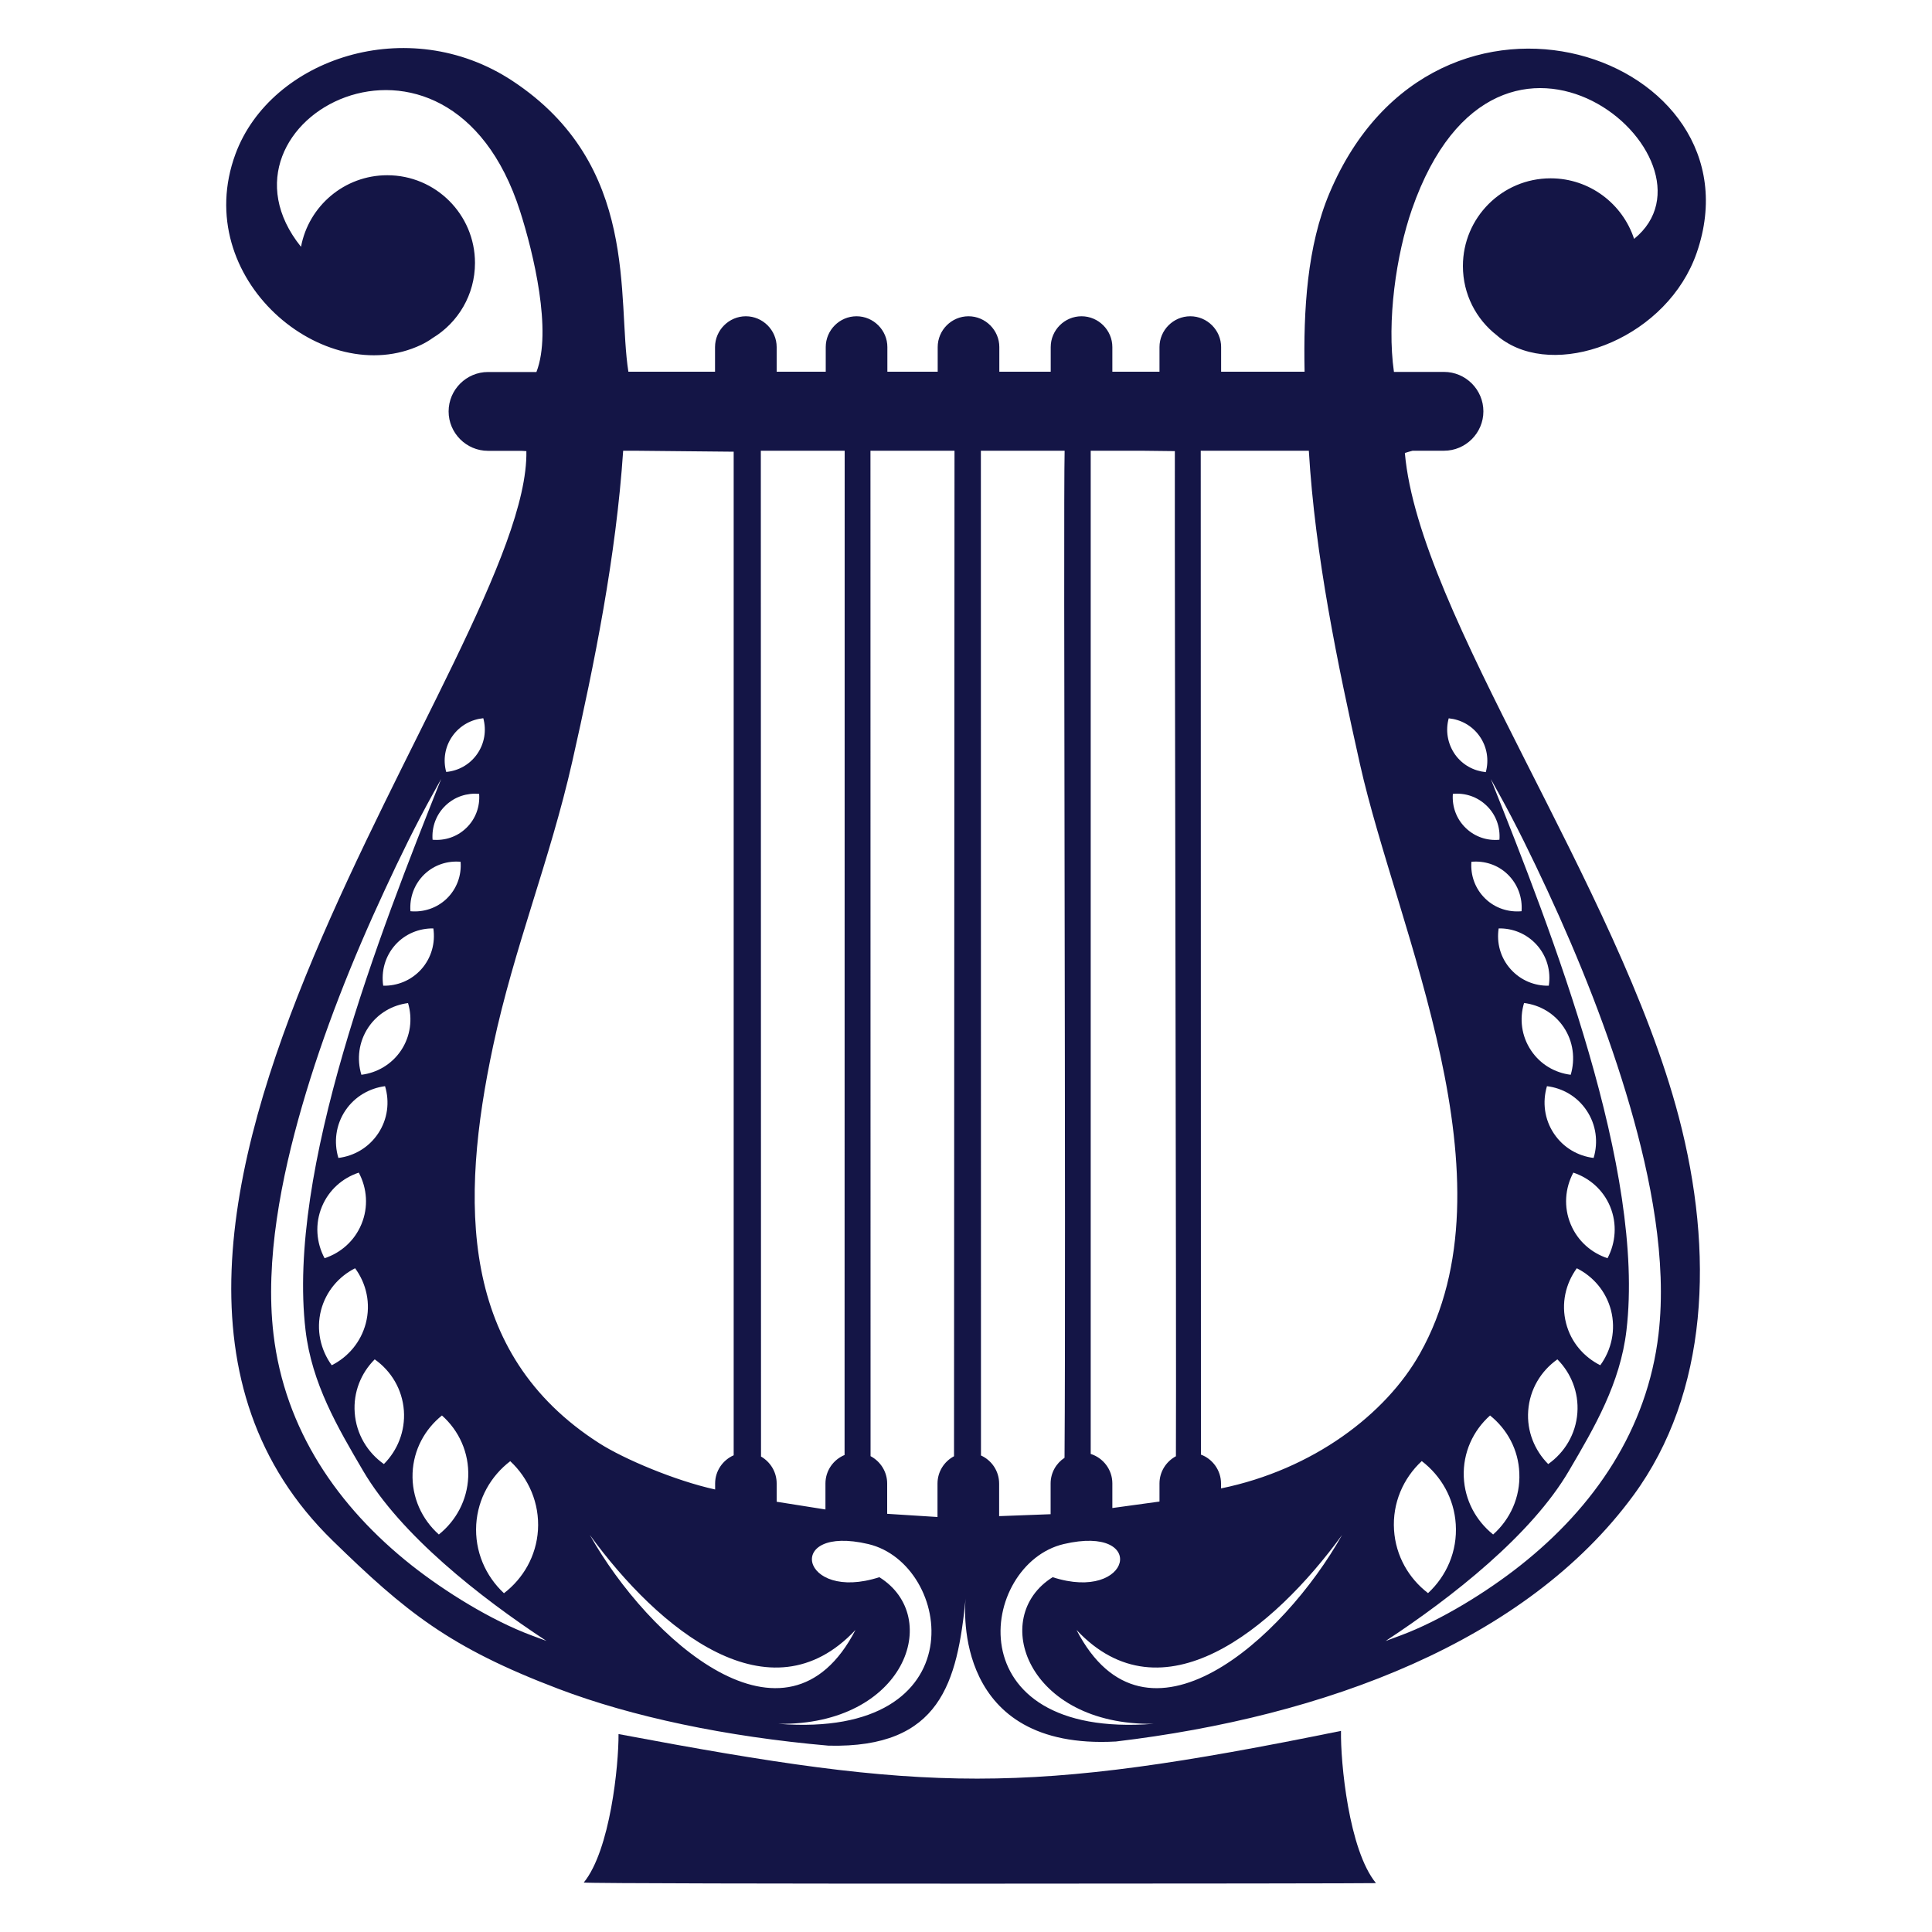 <?xml version="1.0" encoding="utf-8"?>
<!-- Generator: Adobe Illustrator 23.0.3, SVG Export Plug-In . SVG Version: 6.00 Build 0)  -->
<svg version="1.1" id="Layer_1" xmlns="http://www.w3.org/2000/svg" xmlns:xlink="http://www.w3.org/1999/xlink" x="0px" y="0px"
	 viewBox="0 0 200 200" style="enable-background:new 0 0 200 200;" xml:space="preserve">
<style type="text/css">
	.st0{fill:#141546;}
</style>
<g>
	<path class="st0" d="M138.82,179.18c-32.82,6.69-42.66,6.38-74.79,0.33c0.02,3.24-0.86,12.01-3.6,15.37
		c1.6,0.18,81.28,0.11,82.01,0.06C139.62,191.51,138.76,182.41,138.82,179.18z"/>
	<path class="st0" d="M145.43,46.89c0.28-0.09,0.54-0.16,0.8-0.23h3.25c2.24,0,4.08-1.83,4.08-4.08v0c0-2.24-1.83-4.08-4.08-4.08
		h-5.18c-0.75-5.25,0.22-12.11,1.87-16.85c8.99-25.77,33.12-5.12,22.99,3.08c-1.19-3.64-4.61-6.27-8.64-6.27
		c-5.02,0-9.08,4.07-9.08,9.08c0,2.92,1.37,5.51,3.51,7.17c0.29,0.26,0.6,0.49,0.93,0.69c5.92,3.72,16.78-0.59,19.77-9.25
		c7-20.29-26.97-32.25-38.01-6.19c-2.33,5.5-2.72,12.12-2.59,18.52h-8.64v-2.55c0-1.75-1.44-3.19-3.19-3.19
		c-1.76,0-3.19,1.44-3.19,3.19v2.55h-4.88v-2.55c0-1.75-1.44-3.19-3.19-3.19c-1.76,0-3.19,1.44-3.19,3.19v2.55h-5.32v-2.55
		c0-1.75-1.44-3.19-3.19-3.19c-1.76,0-3.19,1.44-3.19,3.19v2.55h-5.21v-2.55c0-1.75-1.44-3.19-3.19-3.19
		c-1.76,0-3.19,1.44-3.19,3.19v2.55H80.4v-2.55c0-1.75-1.44-3.19-3.19-3.19c-1.75,0-3.19,1.44-3.19,3.19v2.55h-8.97
		c-1.2-7.59,1.23-21.4-12.02-30.12c-10.79-7.1-24.99-2.3-28.65,7.57C19.61,28.84,33.6,40.43,43.59,35.7
		c0.43-0.21,0.83-0.44,1.2-0.71c2.63-1.59,4.38-4.48,4.38-7.77c0-5.02-4.07-9.08-9.08-9.08c-4.44,0-8.14,3.19-8.93,7.41
		C20.64,12.46,46.38-1.43,53.84,21.87c1.38,4.32,3.34,12.4,1.69,16.64h-5.01c-2.24,0-4.08,1.83-4.08,4.08v0
		c0,2.24,1.83,4.08,4.08,4.08h3.45c0.17,0.01,0.35,0.02,0.52,0.03c0.38,20.7-52.41,81.26-20.05,112.79
		c7.54,7.35,12.07,11.05,23.37,15.34c7.6,2.89,17.33,4.95,27.96,5.88c11.63,0.28,13.32-6.6,14.19-15.22c0-0.04,0.01-0.07,0.01-0.07
		c0,0.02,0,0.04-0.01,0.07c-0.11,1.08-1.23,15.72,15.56,14.79c21.63-2.57,42.45-10.33,53.57-25.48c7.78-10.6,8.39-25.12,4.69-39.2
		C167.46,91.58,146.9,63.62,145.43,46.89z M79.37,46.66h8.07l-0.01,103.96c-1.16,0.48-1.98,1.62-1.98,2.95v2.69l-5.05-0.8v-1.9
		c0-1.18-0.65-2.22-1.62-2.78L78.76,46.66L79.37,46.66z M46.85,76.18c0.77-1.08,1.95-1.71,3.18-1.83c0.34,1.25,0.14,2.62-0.66,3.74
		c-0.77,1.08-1.94,1.71-3.18,1.82C45.85,78.67,46.05,77.3,46.85,76.18z M37.14,121.39c0.86,1.61,1.02,3.56,0.27,5.35
		c-0.72,1.73-2.14,2.96-3.81,3.51c-0.86-1.61-1.02-3.56-0.27-5.35C34.05,123.17,35.47,121.94,37.14,121.39z M35.76,114.95
		c0.97-1.44,2.49-2.3,4.1-2.51c0.49,1.62,0.28,3.42-0.73,4.92c-0.97,1.44-2.48,2.31-4.1,2.51
		C34.54,118.25,34.75,116.45,35.76,114.95z M33.23,135.64c0.51-1.96,1.84-3.5,3.53-4.35c1.17,1.59,1.64,3.65,1.11,5.69
		c-0.51,1.96-1.84,3.5-3.53,4.35C33.18,139.73,32.71,137.67,33.23,135.64z M38.79,140.72c1.7,1.2,2.86,3.1,3.02,5.31
		c0.15,2.13-0.66,4.11-2.07,5.53c-1.7-1.2-2.86-3.1-3.02-5.31C36.56,144.12,37.37,142.14,38.79,140.72z M41.51,108.75
		c-0.97,1.44-2.49,2.31-4.1,2.51c-0.49-1.62-0.28-3.42,0.73-4.92c0.97-1.44,2.49-2.3,4.1-2.5
		C42.72,105.45,42.51,107.26,41.51,108.75z M39.67,102.04c-0.22-1.49,0.19-3.05,1.26-4.24c1.04-1.15,2.48-1.71,3.93-1.69
		c0.22,1.49-0.19,3.05-1.26,4.24C42.56,101.5,41.12,102.07,39.67,102.04z M43.94,90.5c1.04-0.99,2.41-1.41,3.74-1.29
		c0.11,1.39-0.38,2.8-1.45,3.83c-1.04,0.99-2.41,1.41-3.74,1.29C42.38,92.94,42.87,91.53,43.94,90.5z M42.71,152.49
		c0.1-2.42,1.27-4.54,3.04-5.96c1.76,1.56,2.82,3.85,2.72,6.36c-0.1,2.42-1.27,4.54-3.04,5.96C43.67,157.28,42.61,155,42.71,152.49z
		 M48.25,85.73c-0.96,0.92-2.23,1.31-3.47,1.2c-0.1-1.29,0.35-2.6,1.35-3.55c0.96-0.92,2.23-1.31,3.47-1.2
		C49.7,83.47,49.25,84.78,48.25,85.73z M55.01,169.29c-4.16-1.55-8.94-4.52-12.39-7.24c-7.66-6.06-13.15-14.07-14.31-23.95
		c-0.9-7.64,0.83-16.24,2.95-23.57c2.21-7.65,5.22-15.2,8.58-22.42c1.55-3.35,3.22-6.78,5.02-10.01l0.81-1.46
		c-6.38,16.01-15.99,40.51-14.04,57.07c0.65,5.5,3.3,10.02,5.96,14.55c3.88,6.61,12.05,13.06,18.98,17.61L55.01,169.29z M49.3,157.8
		c0.17-2.68,1.52-5.01,3.52-6.54c1.91,1.78,3.04,4.35,2.87,7.13c-0.17,2.68-1.52,5.01-3.52,6.54
		C50.25,163.14,49.13,160.58,49.3,157.8z M51.05,108.26c2.18-10.23,5.87-19.16,8.19-29.42c2.3-10.18,4.53-21.18,5.27-32.18h1.23
		l10.21,0.1l0,103.89c-1.13,0.5-1.92,1.62-1.92,2.92v0.62c-4.11-0.9-9.46-3.16-12-4.79C47.54,140.13,47.59,124.46,51.05,108.26z
		 M61.06,158.9c7.16,9.84,18.67,19.25,27.5,9.83C81.4,182.59,67.11,169.65,61.06,158.9z M80.6,178.45
		c13.06,0.17,17.06-11.04,10.43-15.18c-8.18,2.65-9.93-5.49-1.15-3.43C98.62,161.89,101.31,180.07,80.6,178.45z M98.76,150.75
		c-1.02,0.54-1.71,1.6-1.71,2.83v3.46l-5.21-0.33v-3.14c0-1.22-0.7-2.29-1.72-2.83L90.11,46.66h8.7L98.76,150.75z M149.97,74.36
		c1.24,0.12,2.41,0.75,3.18,1.83c0.8,1.12,1,2.49,0.66,3.74c-1.24-0.12-2.41-0.74-3.18-1.82C149.83,76.97,149.63,75.6,149.97,74.36z
		 M162.12,136.98c-0.53-2.04-0.05-4.1,1.11-5.69c1.7,0.85,3.03,2.39,3.54,4.35c0.52,2.04,0.05,4.1-1.11,5.69
		C163.95,140.47,162.62,138.94,162.12,136.98z M163.29,146.25c-0.16,2.21-1.32,4.11-3.02,5.31c-1.41-1.42-2.23-3.4-2.07-5.53
		c0.16-2.21,1.32-4.11,3.02-5.31C162.63,142.14,163.44,144.12,163.29,146.25z M166.41,130.25c-1.67-0.55-3.09-1.78-3.81-3.51
		c-0.75-1.79-0.59-3.74,0.27-5.35c1.67,0.55,3.09,1.78,3.81,3.51C167.42,126.69,167.26,128.64,166.41,130.25z M164.97,119.87
		c-1.62-0.2-3.13-1.06-4.1-2.51c-1.01-1.5-1.21-3.3-0.73-4.92c1.62,0.2,3.13,1.06,4.1,2.51
		C165.25,116.45,165.46,118.25,164.97,119.87z M162.6,111.26c-1.62-0.2-3.13-1.06-4.1-2.51c-1.01-1.5-1.22-3.3-0.73-4.92
		c1.62,0.2,3.13,1.06,4.1,2.5C162.88,107.83,163.08,109.64,162.6,111.26z M160.33,102.04c-1.45,0.03-2.89-0.54-3.93-1.69
		c-1.08-1.19-1.49-2.75-1.26-4.24c1.45-0.03,2.89,0.54,3.93,1.69C160.15,98.99,160.56,100.55,160.33,102.04z M154.57,158.85
		c-1.77-1.42-2.94-3.54-3.04-5.96c-0.1-2.51,0.96-4.79,2.72-6.36c1.77,1.42,2.94,3.54,3.03,5.96
		C157.39,155,156.33,157.28,154.57,158.85z M157.51,94.33c-1.34,0.12-2.71-0.3-3.74-1.29c-1.07-1.03-1.56-2.44-1.45-3.83
		c1.34-0.12,2.71,0.3,3.74,1.29C157.13,91.53,157.62,92.94,157.51,94.33z M155.22,86.93c-1.24,0.12-2.51-0.28-3.47-1.2
		c-1-0.95-1.45-2.26-1.35-3.55c1.24-0.12,2.51,0.28,3.47,1.2C154.87,84.33,155.32,85.64,155.22,86.93z M112.9,46.66h5.28l3.44,0.04
		c-0.03,18.26,0.17,92.02,0.11,104.05c-1.01,0.54-1.7,1.6-1.7,2.82v1.87l-4.88,0.67v-2.55c0-1.43-0.95-2.64-2.24-3.05V46.66z
		 M103.43,156.95v-3.37c0-1.29-0.77-2.41-1.88-2.91l-0.01-104.01h8.67c-0.15,6.08,0.15,82.26-0.01,104.25
		c-0.87,0.57-1.44,1.55-1.44,2.66v3.18L103.43,156.95z M110.12,159.84c8.78-2.06,7.03,6.08-1.15,3.43
		c-6.62,4.14-2.62,15.35,10.43,15.18C98.69,180.07,101.38,161.89,110.12,159.84z M111.44,168.73c8.82,9.42,20.34,0.01,27.49-9.83
		C132.89,169.66,118.6,182.59,111.44,168.73z M126.4,154.08v-0.51c0-1.36-0.87-2.54-2.08-2.99L124.3,46.66h11.19
		c0.65,10.92,2.97,22.05,5.29,32.43c3.87,17.28,16.32,43.05,6.21,61.03C143.46,146.4,135.92,152.13,126.4,154.08z M147.83,164.92
		c-2-1.53-3.35-3.86-3.52-6.54c-0.18-2.78,0.95-5.35,2.87-7.13c2,1.53,3.35,3.86,3.52,6.54
		C150.88,160.58,149.75,163.14,147.83,164.92z M171.69,138.11c-1.16,9.87-6.64,17.89-14.31,23.95c-3.44,2.72-8.22,5.69-12.39,7.24
		l-1.56,0.58c6.93-4.55,15.1-10.99,18.98-17.61c2.66-4.53,5.31-9.05,5.96-14.55c1.95-16.56-7.66-41.06-14.04-57.07l0.81,1.46
		c1.8,3.23,3.46,6.66,5.02,10.01c3.35,7.22,6.36,14.77,8.58,22.42C170.86,121.86,172.59,130.47,171.69,138.11z"/>
</g>
</svg>

